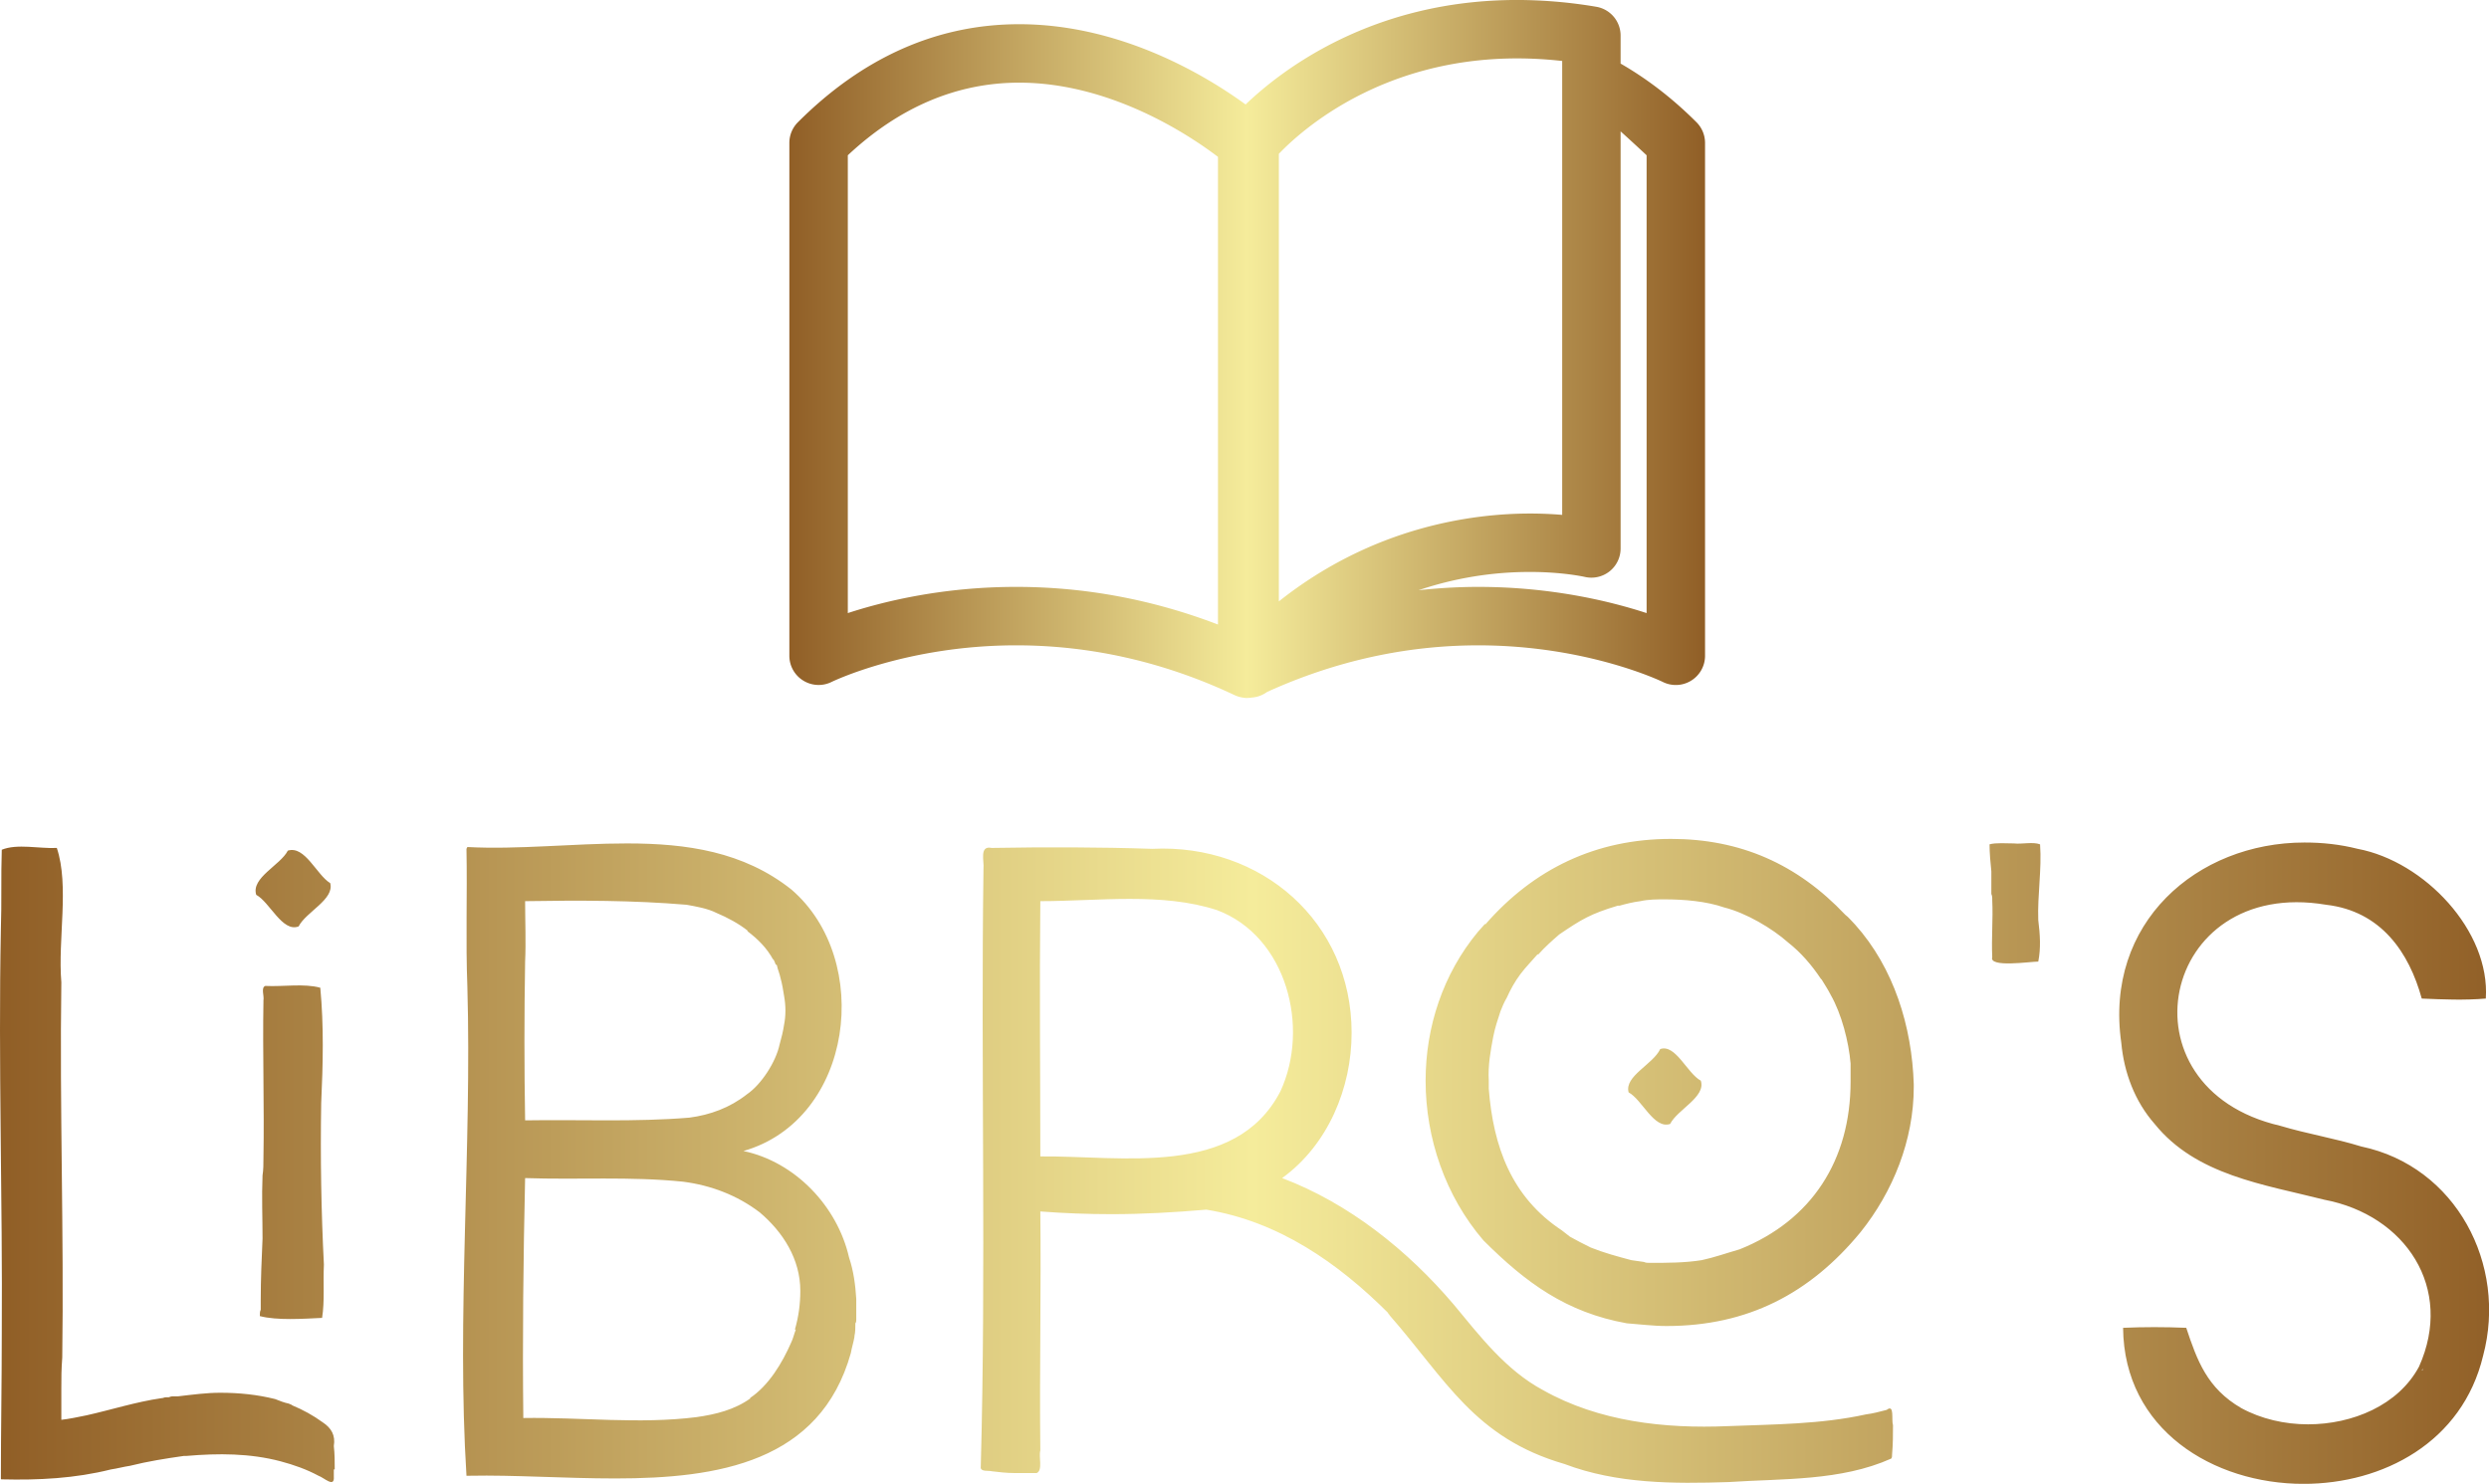 <svg xmlns="http://www.w3.org/2000/svg" class="looka-1j8o68f" viewBox="0 0 350 208.71"><defs><linearGradient id="a"><stop offset="0" stop-color="#905e26"/><stop offset=".5" stop-color="#f5ec9b"/><stop offset="1" stop-color="#905e26"/></linearGradient><linearGradient id="b"><stop offset="0" stop-color="#905e26"/><stop offset=".5" stop-color="#f5ec9b"/><stop offset="1" stop-color="#905e26"/></linearGradient></defs><path xmlns="http://www.w3.org/2000/svg" fill="url(#a)" d="M96.745 23.405c-2.492-2.491-5.122-4.505-7.868-6.084v-2.906a3.029 3.029 0 0 0-2.525-2.988 49.51 49.51 0 0 0-8.211-.705c-14.937 0-24.331 7.179-28.153 10.84-3.943-2.874-12.827-8.326-23.479-8.326-8.48 0-16.199 3.421-22.945 10.167a3.029 3.029 0 0 0-.888 2.143V78.75c0 1.048.545 2.02 1.435 2.57.889.554 2.004.61 2.944.144.077-.038 7.826-3.798 19.142-3.798 7.77 0 15.395 1.74 22.663 5.172l.014.005a2.991 2.991 0 0 0 .679.219c.198.04.399.067.601.067.017 0 .033-.005.049-.005.152-.003.303-.019.454-.043a3.017 3.017 0 0 0 1.556-.578c7.039-3.199 14.4-4.836 21.899-4.836 11.314 0 19.063 3.76 19.136 3.795.94.471 2.055.419 2.948-.134a3.028 3.028 0 0 0 1.438-2.577V25.547a3.04 3.04 0 0 0-.889-2.142zM53.438 26.68c2.297-2.403 10.59-9.897 24.703-9.897 1.531 0 3.096.089 4.678.266v47.085a39.606 39.606 0 0 0-3.344-.139c-5.832 0-16.207 1.305-26.037 9.112V26.68zm-44.7 47.642V26.831c5.344-4.998 11.317-7.532 17.771-7.532 9.594 0 17.816 5.566 20.615 7.699V75.508c-6.769-2.592-13.788-3.904-20.927-3.904-7.54 0-13.639 1.47-17.459 2.718zm82.836.001c-3.821-1.248-9.922-2.718-17.461-2.718-2.076 0-4.14.124-6.192.346a35.987 35.987 0 0 1 11.552-1.896c3.438 0 5.656.508 5.67.51a3.04 3.04 0 0 0 2.582-.567 3.035 3.035 0 0 0 1.152-2.38V24.353c.912.823 1.816 1.657 2.697 2.479v47.491z" transform="matrix(1.356 0 0 1.356 107.37 -14.543)"/><path fill="url(#b)" d="M17.96 39.96c.04.52-.44.04-.68-.04-.52-.28-1.08-.48-1.68-.64-1.36-.36-2.76-.36-4.16-.24h-.12c-.84.12-1.6.24-2.4.44-.28.04-.56.12-.84.16-1.6.4-3.2.48-4.84.44-.04 0-.04 0-.04-.04 0-2.12.04-4.28.04-6.4.04-6-.16-11.96-.04-17.96.04-1.16 0-2.36.04-3.52.68-.28 1.68-.04 2.44-.08.56 1.68.04 4.04.2 5.96-.08 5.56.12 11.12.04 16.68v-.04c-.04.56-.04.84-.04 1.36v1.4c.36-.04.72-.12 1.12-.2 1.08-.24 2.2-.6 3.32-.76.08 0 .12-.04.2-.04h.12c.12-.04.12-.04.16-.04h.24c.68-.08 1.28-.16 1.88-.16.84 0 1.64.08 2.44.28.2.08.4.16.6.2.08.04.12.04.16.08.48.2.92.44 1.36.76.36.24.56.56.48 1.04.04.36.04.68.04 1.04h-.04v.32zm-1.56-24.4c-.72.28-1.28-1.08-1.88-1.4-.24-.76 1.08-1.32 1.4-1.96.76-.24 1.28 1.08 1.88 1.44.2.72-1.08 1.28-1.4 1.92zm1.04 17.36c-.84.04-2 .12-2.76-.08 0-.12 0-.2.04-.28v-.44c0-.92.04-1.8.08-2.72 0-.92-.04-1.84 0-2.8.04-.24.04-.52.04-.76.04-2.32-.04-4.64 0-6.96v-.04c.04-.2-.12-.56.08-.64.8.04 1.72-.12 2.44.08.16 1.68.12 3.4.04 5.12-.04 2.4 0 4.8.12 7.16-.04.8.04 1.6-.08 2.36zm23.44 1.56c-1.36 4.84-5.88 5.56-10.44 5.56-2.24 0-4.52-.16-6.44-.12h-.16c-.44-7 .24-14.52.04-21.68-.08-2.04 0-4.08-.04-6.12l.04-.08c2.24.12 4.68-.16 7.08-.16 2.64 0 5.16.36 7.28 2.04 3.64 3.12 2.76 10.2-2.12 11.6 2.28.48 4.16 2.44 4.68 4.72.2.6.28 1.2.32 1.84V33c0 .04 0 .12-.04.16v.04c0 .16 0 .36-.04.52v.04c-.04.24-.12.48-.16.72zM26.44 24.16c2.44-.04 4.88.08 7.28-.12.92-.12 1.8-.44 2.56-1.04.64-.44 1.28-1.44 1.44-2.2.08-.28.16-.6.2-.88.08-.4.08-.84 0-1.28-.04-.24-.08-.52-.16-.8-.04-.2-.12-.36-.16-.56v.04-.04l-.04-.04v.04c-.04-.12-.08-.2-.12-.28v.04c-.28-.52-.68-.92-1.16-1.28h.04c-.4-.32-.92-.6-1.4-.8-.4-.2-.88-.28-1.32-.36-2.36-.2-4.76-.2-7.16-.16 0 .88.04 1.8 0 2.68-.04 2.36-.04 4.68 0 7.04zm-.16-.04h-.08.08zm.08 13.24c2.56-.04 5.16.28 7.68-.04.84-.12 1.68-.32 2.4-.84h-.04c.84-.56 1.44-1.56 1.84-2.48.08-.16.12-.36.2-.56h-.04c.16-.56.24-1.12.24-1.72 0-1.4-.76-2.6-1.8-3.48-1-.76-2.16-1.2-3.4-1.36-2.32-.24-4.68-.08-7-.16-.08 3.56-.12 7.08-.08 10.64zm.16.2h-.12.12zm59.12-8.44c-2.24 2.72-5 4.16-8.6 4.16-.6 0-1.2-.08-1.76-.12v-.04.04c-2.68-.48-4.48-1.8-6.36-3.68l.04-.04-.04.04c-1.68-1.96-2.56-4.52-2.56-7.08 0-2.36.76-4.72 2.32-6.6l.32-.36v.04c2.16-2.48 4.92-3.8 8.24-3.8 3.08 0 5.6 1.12 7.72 3.36.16.12.28.28.44.44 1.72 1.92 2.52 4.52 2.6 7.08v.12c0 2.36-.92 4.64-2.36 6.44zM79.8 40.2c-2.44.08-4.96.08-7.28-.8-4-1.16-5.24-3.72-7.76-6.6 0-.04-.04-.04-.08-.08h.04c-2.24-2.24-4.88-4.08-8.08-4.6-1.4.12-2.8.2-4.2.2-1.04 0-2.12-.04-3.16-.12.04 3.52-.04 7.08 0 10.6-.08.28.12.88-.16 1h-1c-.32 0-.68-.04-1-.08-.12-.04-.52.04-.48-.2.24-8.8 0-17.68.12-26.52.04-.32-.2-1.04.36-.92 2.36-.04 4.76-.04 7.12.04 4.84-.24 8.84 3.24 8.84 8.16 0 2.44-1.04 4.96-3.08 6.44 2.96 1.12 5.56 3.2 7.6 5.6 1.16 1.4 2.32 2.92 3.96 3.8 2.48 1.4 5.4 1.72 8.2 1.6 2.04-.08 4.12-.08 6.12-.52.32-.04.6-.12.92-.2.36-.28.2.44.28.68 0 .4 0 .84-.04 1.28 0 .08 0 .16-.04.2-2.24 1-4.8.88-7.2 1.04zM49.28 25.76c3.6-.04 8.64.96 10.64-2.88 1.32-2.84.28-6.88-2.8-8.04-2.44-.8-5.28-.4-7.84-.4-.04 3.8 0 7.56 0 11.32zm27 4.72c.8 0 1.56 0 2.32-.12.56-.12 1.12-.32 1.68-.48 3.2-1.28 4.92-3.96 4.92-7.44v-.8c-.08-.96-.4-2.2-.88-3.04-.12-.24-.28-.48-.4-.68l-.04-.04c-.4-.6-.88-1.16-1.44-1.6-.72-.64-1.88-1.32-2.84-1.56-.8-.28-1.8-.36-2.64-.36-.36 0-.72 0-1.08.08v-.04.04c-.32.04-.64.12-.92.2h-.08c-1.2.36-1.6.6-2.6 1.28-.32.28-.64.56-.92.88h-.04c-.24.28-.52.56-.76.88s-.44.68-.6 1.04c-.12.2-.2.4-.28.6-.12.36-.24.72-.32 1.12-.12.64-.24 1.28-.2 1.96v.36c.2 2.56 1 4.8 3.24 6.28l.36.28c.28.16.6.32.92.48.6.24 1.2.4 1.8.56l.56.08c.08.04.16.04.24.04zm.92-6.16c-.72.24-1.24-1.08-1.84-1.4-.2-.72 1.08-1.24 1.4-1.92.68-.24 1.2 1.08 1.8 1.4.24.72-1.04 1.28-1.36 1.92zm16.32-7.2c-.36 0-2.2.28-2.04-.2-.04-.84.04-1.68 0-2.52v-.08s0-.12-.04-.2v-1c-.04-.36-.08-.84-.08-1.2.28-.08.76-.04 1.08-.04.36.04.84-.08 1.16.04.08 1.12-.12 2.24-.08 3.36.08.64.12 1.24 0 1.84zm19.72 17.48c-.92 3.84-4.44 5.68-7.96 5.68-4 0-7.96-2.4-8-6.92.92-.04 1.84-.04 2.8 0 .48 1.44.92 2.68 2.44 3.56.88.48 1.92.72 2.96.72 1.96 0 4-.84 4.92-2.56 1.56-3.48-.6-6.72-4.2-7.4-2.68-.68-5.68-1.08-7.52-3.36-.88-1-1.36-2.28-1.48-3.6-.76-5.32 3.36-8.88 8.12-8.88.8 0 1.56.08 2.36.28 2.96.56 5.88 3.64 5.68 6.64-.96.08-1.88.04-2.84 0-.56-2.04-1.8-3.88-4.24-4.16-7.36-1.24-9.28 8.12-2.04 9.8 1.2.36 2.44.56 3.6.92 4.2.88 6.48 5.24 5.4 9.28zm-11.52-11.08zm8.84 11.72v-.08c0 .04-.04.08-.04.08h.04z" transform="matrix(3.172 0 0 3.172 -10.027 80.953)"/></svg>